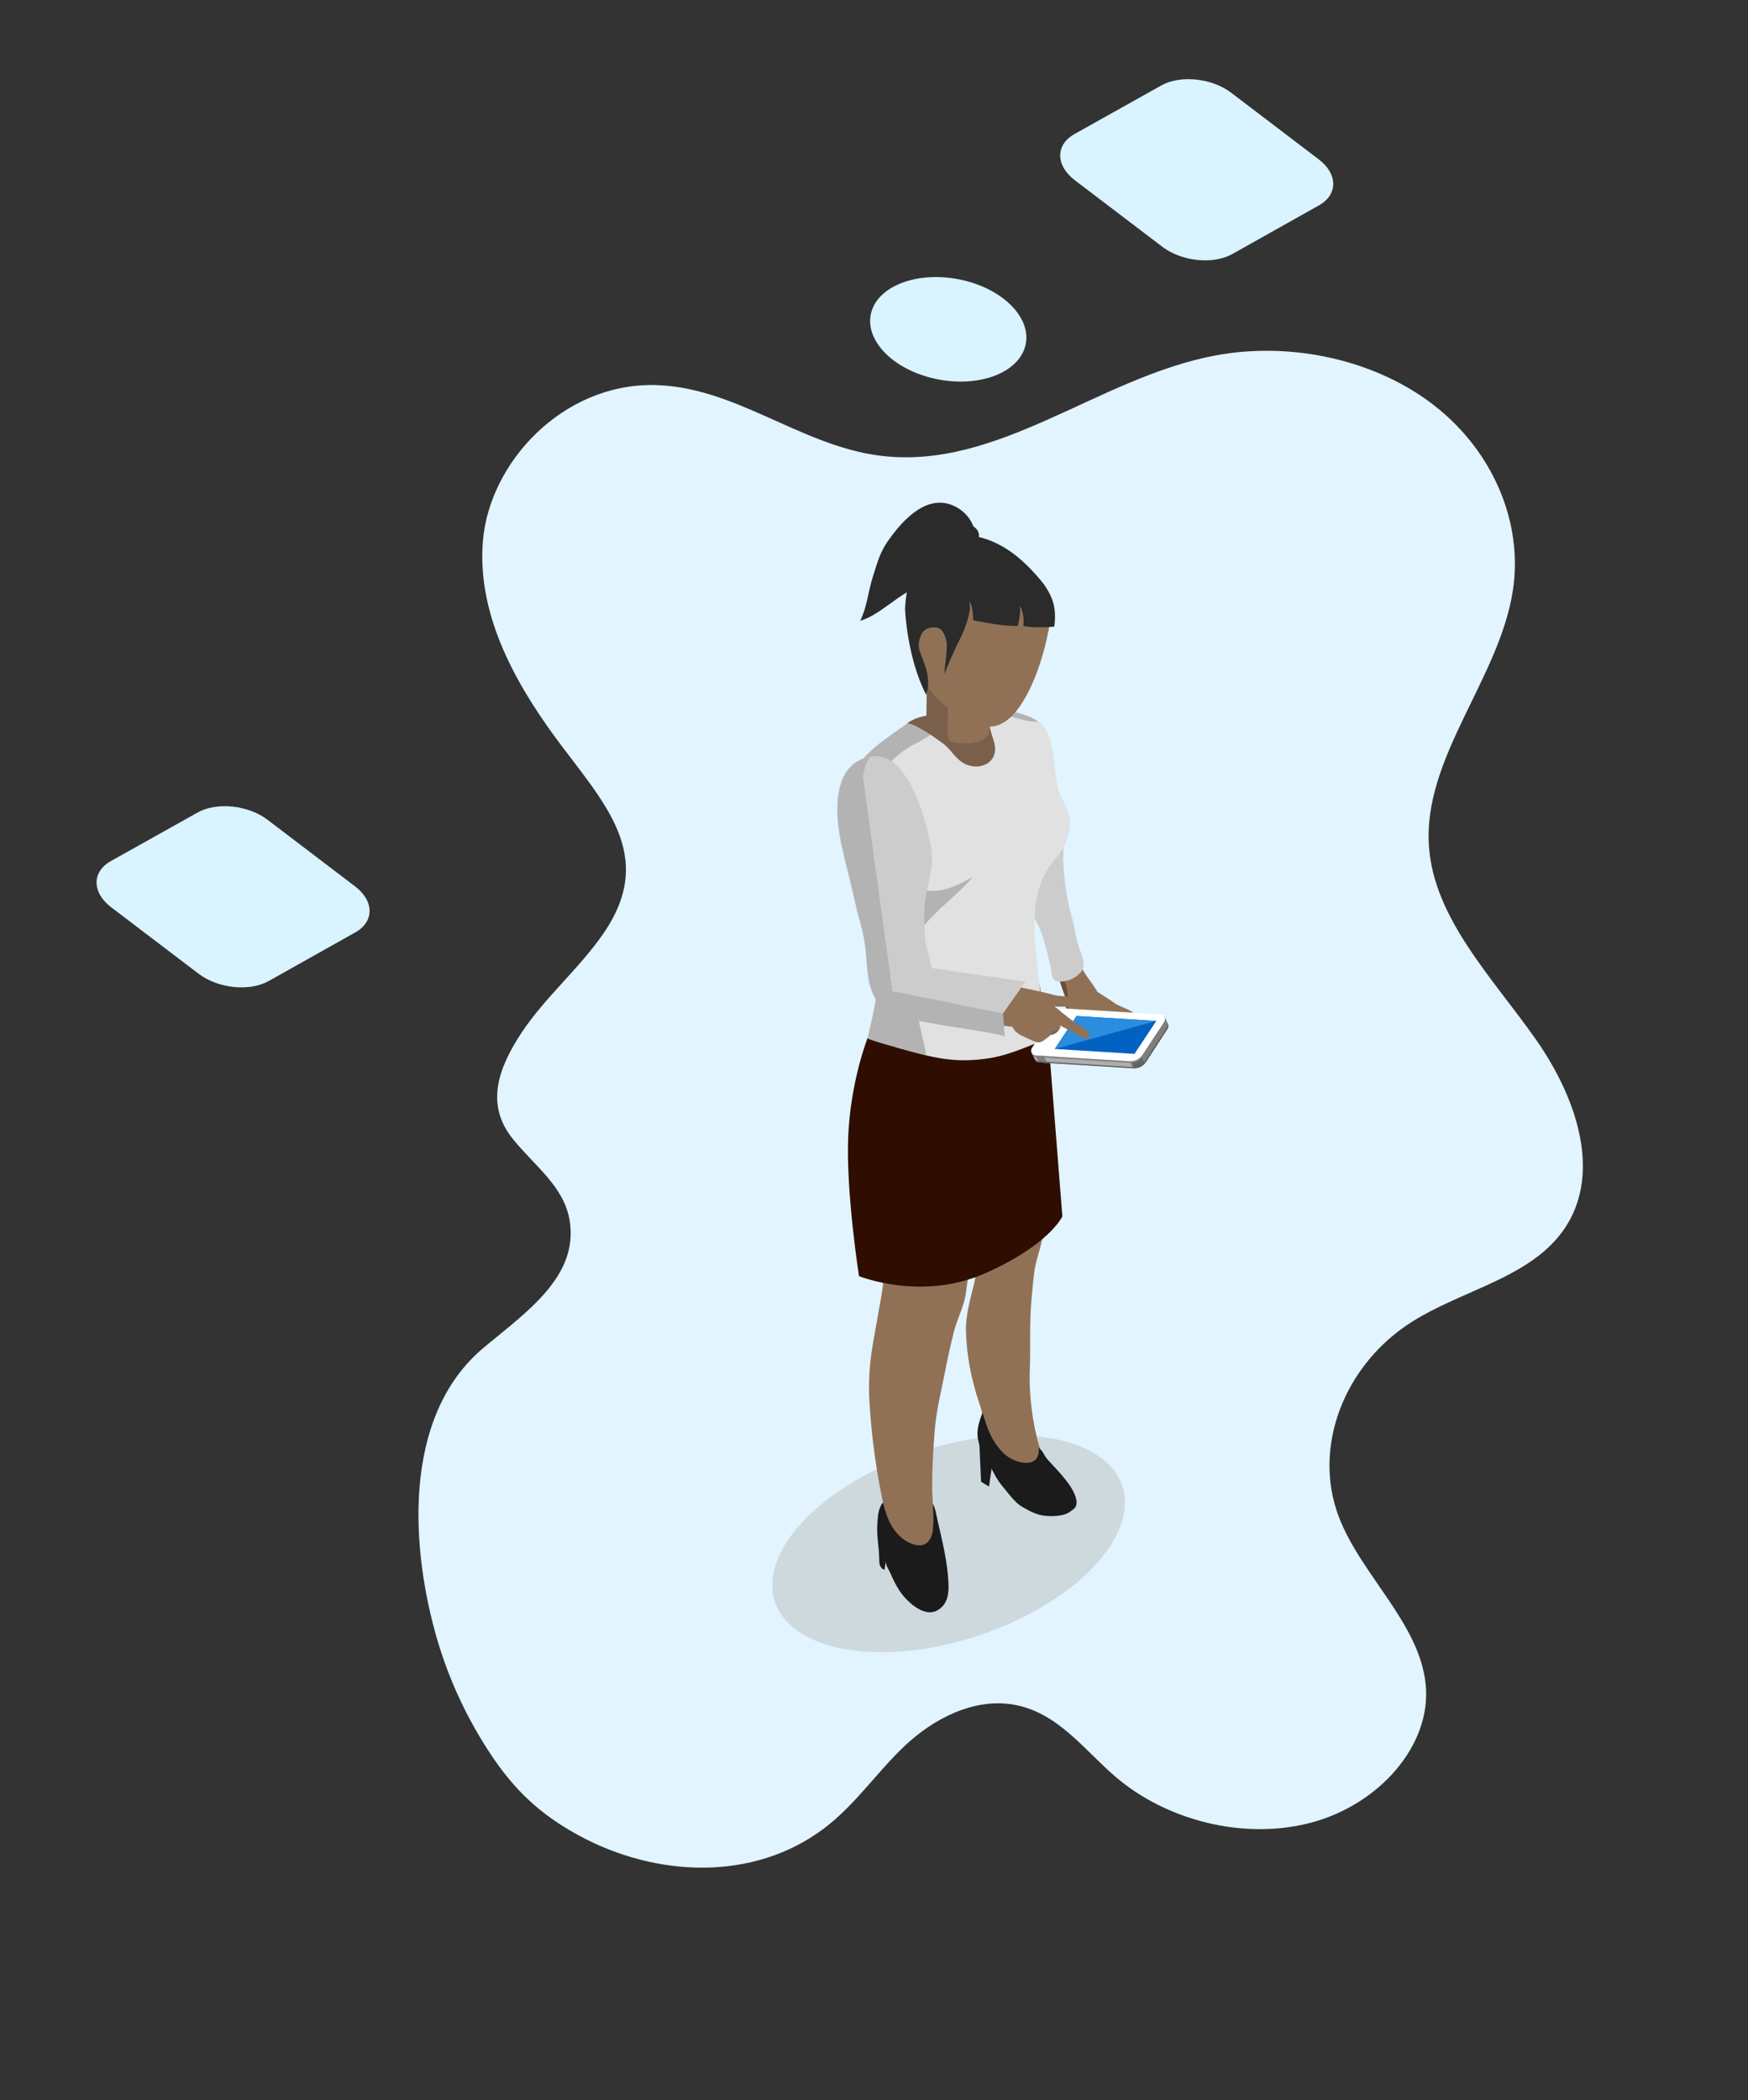 <?xml version="1.0" encoding="utf-8"?>
<!-- Generator: Adobe Illustrator 15.1.0, SVG Export Plug-In . SVG Version: 6.00 Build 0)  -->
<!DOCTYPE svg PUBLIC "-//W3C//DTD SVG 1.1//EN" "http://www.w3.org/Graphics/SVG/1.1/DTD/svg11.dtd">
<svg version="1.1" id="Layer_1" xmlns="http://www.w3.org/2000/svg" xmlns:xlink="http://www.w3.org/1999/xlink" x="0px" y="0px"
	 width="117px" height="140.5px" viewBox="0 0 117 140.5" enable-background="new 0 0 117 140.5" xml:space="preserve">
<rect x="0" y="0" width="117" height="140.5" fill="#333333" stroke="none"/>
<path fill="#E1F4FF" d="M32.326,36.16c0.446-5.225,5.313-10.472,11.406-10.4c5.432,0.064,9.794,4.041,15.161,4.725
	c7.933,1.009,14.625-5.251,22.488-6.709c5.17-0.958,10.822,0.353,14.694,3.41c3.874,3.058,5.871,7.783,5.192,12.287
	c-0.896,5.942-6.065,11.229-5.618,17.199c0.356,4.809,4.256,8.748,7.148,12.861c2.891,4.111,4.741,9.715,1.246,13.512
	c-2.356,2.567-6.399,3.424-9.477,5.348c-4.624,2.893-6.727,8.447-4.953,13.089c1.5,3.918,5.406,7.103,5.814,11.221
	c0.403,4.062-3.132,8.042-7.685,9.239c-4.554,1.197-9.715-0.191-13.063-3.061c-2.128-1.819-3.875-4.317-6.822-4.835
	c-2.719-0.477-5.43,0.988-7.308,2.763c-1.877,1.771-3.28,3.914-5.371,5.498c-4.762,3.603-11.282,3.272-16.397,0.509
	c-2.675-1.445-4.378-3.104-5.943-5.461c-1.569-2.369-2.757-4.923-3.544-7.566c-1.755-5.913-2.512-14.974,3.11-19.654
	c2.799-2.332,6.317-4.721,5.73-8.449c-0.362-2.301-2.35-3.678-3.808-5.488c-1.883-2.336-0.946-4.777,0.567-7.083
	c1.561-2.374,3.89-4.323,5.504-6.675c3.632-5.282-0.08-8.811-3.271-13.166C34.27,45.369,31.922,40.898,32.326,36.16z"/>
<g>
	<g>
		<g>
			<g>
				<g>
					<path fill="#917156" d="M74.602,67.109c-0.256-0.19-0.787-0.524-1.135-0.74c-0.049-0.077-0.095-0.146-0.144-0.226
						c-0.245-0.396-0.552-0.751-0.788-1.157c-0.076-0.13-0.129-0.275-0.175-0.425c-0.048,0.029-0.097,0.057-0.146,0.085
						c-0.027,0.038-0.066,0.071-0.117,0.099c-0.402,0.212-0.766,0.454-1.145,0.704c-0.03,0.02-0.059,0.027-0.088,0.036
						c0.021,0.047,0.049,0.094,0.064,0.143c0.105,0.302,0.199,0.592,0.313,0.891c0.076,0.2,0.094,0.417,0.111,0.63
						c0.003,0.042,0.004,0.086,0.006,0.129l-0.051,0.032c0,0,0.023,0.063,0.063,0.17c0.015,0.336,0.035,0.684,0.181,0.979
						c0.179,0.36,0.29,0.616,0.548,0.736c0.439,0.904,0.822,1.233,1.096,1.594c0.286,0.378,0.105,0.442,1.139,0.356
						c1.033-0.086,0.686-0.606,0.686-0.606s0,0,0.288-0.168c0.288-0.168,0.12-0.414,0.12-0.414L74.57,68.28
						c0.047-0.11,0.078-0.222,0.061-0.329c-0.005-0.026-0.026-0.042-0.037-0.064c0.415,0.153,1.164,0.385,1.331,0.128
						C76.158,67.655,74.997,67.405,74.602,67.109z"/>
					<path fill="#684F3C" d="M71.507,66.872c-0.042-0.408-0.065-0.784-0.224-1.17c-0.082-0.2-0.181-0.391-0.29-0.575
						c-0.043-0.072-0.093-0.139-0.14-0.208c-0.005,0.009-0.01,0.018-0.014,0.026c-0.006,0.02-0.013,0.039-0.019,0.059
						c-0.018,0.057-0.046,0.102-0.079,0.139c-0.01,0.021-0.023,0.044-0.035,0.066c0.091,0.135,0.174,0.274,0.223,0.418
						c0.105,0.302,0.199,0.592,0.313,0.891c0.076,0.2,0.094,0.417,0.111,0.63c0.021,0.276,0,0.44,0.154,0.7
						C71.371,67.619,71.534,67.134,71.507,66.872z"/>
					<path fill="#CED9DE" d="M75.18,101.472c-0.897,3.876-6.858,7.831-13.313,8.833c-6.455,1.001-10.958-1.33-10.06-5.206
						c0.898-3.876,6.859-7.831,13.313-8.833C71.574,95.265,76.078,97.596,75.18,101.472z"/>
					<g>
						<g>
							<path fill="#1B1B1B" d="M62.755,101.715c-0.199-0.885-0.221-1.568-1.318-1.541c-0.386,0.01-0.88,0.091-1.256,0.033
								c-0.168-0.025-0.309-0.132-0.474-0.103c-0.151,0.026-0.439,0.251-0.549,0.358c-0.394,0.387-0.403,1.024-0.437,1.538
								c-0.05,0.757,0.118,1.515,0.127,2.271c0.002,0.151-0.001,0.307,0.048,0.449c0.049,0.143,0.163,0.275,0.313,0.297
								c0.024-0.19,0.048-0.38,0.073-0.57c-0.028,0.219,0.263,0.67,0.347,0.869c0.153,0.361,0.331,0.714,0.54,1.047
								c0.444,0.707,1.642,1.896,2.572,1.372c0.701-0.396,0.774-1.115,0.742-1.833C63.418,104.455,63.07,103.115,62.755,101.715z"/>
						</g>
						<path fill="#917156" d="M69.85,82.424c0.232-1.269,0.229-2.641,0.168-3.926c-0.065-1.35-0.145-2.71-0.164-4.076
							c-0.026-1.924,0.158-4.063-0.299-5.938c-0.016-0.068,0.17-0.334,0.214-0.39c-0.004,0.005-0.966,1.231-0.966,1.231
							c-0.619,1.048-1.092,2.24-1.922,3.128c-0.58,0.622-1.441,1.046-1.858,1.814c-0.457,0.842-0.411,2.209-0.547,3.16
							c-0.051,0.356-0.102,0.714-0.104,1.073c-0.002,0.505,0.094,1.004,0.189,1.499c0.176,0.915,0.352,1.83,0.528,2.744
							c0.185,0.961,0.356,2.074,0.132,3.039c-0.256,1.103-0.595,2.155-0.564,3.304c0.043,1.585,0.355,3.204,0.863,4.706
							c0.464,1.371,0.521,2.793,1.207,4.121c0.066,0.127,0.136,0.254,0.237,0.354c0.226,0.222,0.565,0.273,0.882,0.278
							c0.518,0.007,1.05-0.091,1.486-0.37c0.113-0.072,0.221-0.158,0.291-0.273c0.182-0.294,0.071-0.672-0.027-1.003
							c-0.485-1.646-0.734-3.57-0.667-5.288c0.062-1.578-0.04-3.177,0.12-4.748c0.098-0.969,0.124-1.873,0.411-2.813
							C69.621,83.522,69.748,82.979,69.85,82.424z"/>
						<path fill="#917156" d="M63.254,91.77c-0.254,1.316-0.59,2.624-0.693,3.964c-0.099,1.273-0.174,2.563-0.165,3.844
							c0.007,0.944,0.149,1.839,0.041,2.79c-0.043,0.383-0.208,0.795-0.562,0.951c-0.223,0.098-0.483,0.074-0.717,0.006
							c-0.678-0.198-1.213-0.744-1.547-1.367c-0.334-0.623-0.491-1.322-0.628-2.016c-0.412-2.078-0.677-4.184-0.795-6.298
							c-0.072-1.296,0.031-2.577,0.256-3.847c0.185-1.043,0.37-2.086,0.555-3.129c0.523-2.951-0.399-5.885-0.988-8.75
							c-0.288-1.402-0.647-2.998-0.466-4.436c0.199-1.578,0.677-3.158,0.939-4.732c-0.056,0.338,1.333,1.071,1.597,1.154
							c0.48,0.151,0.978,0.105,1.467,0.037c1.332-0.185,2.61-0.691,3.795-1.312c4.389-2.3,4.169-2.947,4.169-2.947
							c0.401,1.138-0.046,1.761-0.03,2.956c0.023,1.804-0.377,3.619-1.807,4.65c-0.913,0.658-2.088,1.055-2.476,2.196
							c-0.195,0.574-0.228,1.189-0.258,1.795c-0.056,1.096-0.112,2.193-0.057,3.289c0.042,0.826,0.148,1.65,0.161,2.479
							c0.018,1.158-0.25,2.25-0.385,3.389c-0.114,0.957-0.578,1.728-0.812,2.656C63.626,89.979,63.428,90.872,63.254,91.77z"/>
						<path fill="#CCCCCC" d="M67.289,51.386c0,0,1.551,0.473,2.621,1.48c1.068,1.007,1.168,0.669,1.275,2.771
							c0.04,0.778-0.055,1.542-0.004,2.327c0.053,0.812,0.158,1.621,0.316,2.419c0.112,0.563,0.305,1.074,0.406,1.639
							c0.105,0.588,0.232,1.178,0.458,1.733c0.366,0.9,0.159,1.351-0.688,1.771c-0.219,0.108-0.783,0.205-1.016,0.099
							c-0.277-0.127-0.265-0.615-0.33-0.908c-0.15-0.67-0.32-1.335-0.513-1.995c-0.18-0.62-0.513-1.146-0.774-1.734
							c-0.354-0.795-0.686-1.601-1.01-2.408c-0.414-1.024-0.938-2.082-1.111-3.171C66.879,55.15,66.354,51.101,67.289,51.386z"/>
						<path fill="#2F0D00" d="M58.066,69.46c0,0-1.124,2.832-1.29,6.54c-0.167,3.709,0.72,9.375,0.72,9.375s4.197,1.709,8.488-0.209
							c4.292-1.916,5.124-3.791,5.124-3.791l-1.056-13.362L58.066,69.46z"/>
						<path fill="#E1E1E1" d="M70.412,49.984c0.15,0.746,0.182,1.557,0.291,2.165c0.052,0.289,0.104,0.58,0.204,0.856
							c0.231,0.642,0.712,1.271,0.708,1.982c-0.006,1.022-0.377,1.792-1.042,2.56c-1.979,2.288-1.243,5.641-0.989,8.429
							c0.074,0.821,0.15,1.643,0.225,2.464c0.023,0.261,0.201,0.889,0.057,1.109c-0.095,0.146-0.537,0.25-0.695,0.315
							c-0.933,0.38-1.947,0.776-2.947,0.932c-2.436,0.378-3.851-0.069-6.207-0.714c0.193-1.165,0.016-2.862,0.11-4.04
							c0.139-1.744,0.194-3.809-0.521-5.42c-0.445-1.003-1.054-1.936-1.384-2.982c-0.158-0.503-0.25-1.024-0.34-1.543
							c-0.134-0.764-0.268-1.528-0.401-2.292c-0.135-0.773-0.419-0.645-0.024-1.355c0.338-0.608,1.037-1.147,1.594-1.541
							c1.281-0.907,2.813-2.552,3.875-3.748c0.394-0.443,0.715-0.99,1.209-1.333c0.603-0.419,1.08,1.487,1.776,1.63
							c1.181,0.237,2.761,0.335,3.48,0.75C69.986,48.551,70.26,49.235,70.412,49.984z"/>
						<path fill="#B3B3B3" d="M65.668,47.22c-0.996-0.206-1.562-0.01-2.358,0.338c-0.932,0.406-1.773,0.235-2.605,0.854
							c-1.169,0.856-3.441,2.224-3.636,3.706c-0.254,1.929-0.058,2.824,0.669,4.636c0.787,1.961,1.255,3.868,1.24,6
							c-0.01,1.393-0.172,2.779-0.369,4.156c-0.081,0.563-0.421,2.067-0.542,2.55c-0.031,0.126,3.901,1.144,3.904,1.145
							c0.072,0.019-0.246-1.299-0.26-1.356c-0.143-0.581-0.262-1.168-0.355-1.759c-0.192-1.217-0.277-2.452-0.252-3.684
							c0.006-0.307,0.02-0.618,0.122-0.907c0.096-0.272,0.267-0.511,0.442-0.741c1.016-1.33,2.375-2.229,3.444-3.488
							c-0.594,0.328-1.196,0.658-1.853,0.827c-0.657,0.168-1.386,0.159-1.978-0.172c-0.679-0.379-1.087-1.134-1.208-1.902
							c-0.125-0.796,0.097-1.495,0.182-2.273c0.036-0.324,0.031-0.68,0.034-1.008c0.003-0.313-0.138-0.728-0.093-1.022
							c-0.167,1.099-0.338,2.21-0.764,3.237c-0.082,0.198-0.183,0.402-0.363,0.518c-0.768,0.491-0.909-1.394-1.032-1.792
							c-0.194-0.629-0.389-0.204-0.476-0.856c-0.038-0.281-0.054-0.572,0.035-0.841c0.087-0.265,0.269-0.487,0.452-0.699
							c0.868-1.007,1.965-2.333,3.178-2.91c1.242-0.591,2.691-1.965,4.044-2.177c1.383-0.217,2.813,0.667,4.213,0.698
							C68.756,47.642,67.005,47.489,65.668,47.22z"/>
						<path fill="#7A5F4B" d="M66.508,49.537c0.188,0.591,0.131,1.209-0.457,1.558c-0.418,0.247-0.957,0.237-1.401,0.041
							c-0.688-0.305-0.974-0.996-1.555-1.423c-0.492-0.362-0.996-0.72-1.535-1.01c-0.145-0.078-0.663-0.415-0.856-0.291
							c0.832-0.619,1.674-0.448,2.605-0.854c0.522-0.228,0.817-0.675,1.448-0.65c0.411,0.017,0.811,0.223,1.061,0.55
							c0.278,0.364,0.317,0.716,0.412,1.138C66.303,48.915,66.408,49.225,66.508,49.537z"/>
						<path fill="#7A5F4B" d="M63.736,49.636c-0.15-0.646-0.211-1.319-0.175-1.981c0.033-0.609,0.154,0.475,0.144-0.135
							c0-0.042-0.011-0.083-0.014-0.125c-0.128,0.037-0.262,0.066-0.381,0.119c-0.932,0.406-1.773,0.28-2.605,0.899
							c0,0,0.373-0.24,2.779,1.592c0.19,0.144,0.374,0.271,0.56,0.404C63.917,50.1,63.775,49.805,63.736,49.636z"/>
					</g>
				</g>
			</g>
			<g>
				<path fill="#917156" d="M62.053,45.187l-0.042,2.97c0,0,0.336,1.201,1.408,1.431c1.072,0.23,2.011,0.166,2.387-0.123
					c0.376-0.288,0.376-0.288,0.376-0.288l0.042-2.933L62.053,45.187z"/>
				<path fill="#7A5F4B" d="M66.223,46.245l-0.01,0.676l-2.747-0.696l-0.042,2.97c0,0,0.054,0.188,0.183,0.428
					c-0.063-0.012-0.125-0.021-0.189-0.035c-1.071-0.23-1.408-1.431-1.408-1.431l0.042-2.97L66.223,46.245z"/>
				<g>
					<path fill="#2B2B2B" d="M60.787,34.612c-0.537,0.485-1.004,1.079-1.374,1.61c-0.54,0.776-0.72,1.521-0.996,2.385
						c-0.309,0.968-0.386,2.013-0.84,2.926c0.666-0.2,1.246-0.609,1.813-1.011c0.466-0.33,0.923-0.68,1.417-0.961
						c0.33-0.188,0.888-0.503,0.999-0.915c0.125-0.192,0.179-0.446,0.403-0.548c0.296-0.133,0.764,0.057,1.084,0.029
						c0.714-0.061,1.391-0.451,1.746-1.084c0.599-1.068,0.151-2.457-0.999-3.101C62.838,33.267,61.708,33.779,60.787,34.612z"/>
					<path fill="#2B2B2B" d="M65.497,36.041c0.243-0.879-1.048-1.229-1.672-0.995c-0.5,0.188-0.876,0.604-1.212,1.019
						c-0.148,0.183-0.295,0.374-0.361,0.599c-0.021,0.07-0.033,0.146-0.012,0.215c0.049,0.166,0.25,0.225,0.422,0.241
						c0.528,0.05,1.058-0.062,1.573-0.194c0.261-0.067,0.525-0.141,0.757-0.278C65.225,36.511,65.425,36.301,65.497,36.041z"/>
					<path fill="#917156" d="M70.275,41.599c0,0-0.357,2.769-1.636,5.05c-1.278,2.281-2.493,2.122-3.596,1.764
						c-1.103-0.358-4.266-2.997-3.953-5.254c0.313-2.257,3.652-6.515,3.652-6.515L70.275,41.599z"/>
					<path fill="#917156" d="M70.275,41.599c0,0-0.037,0.264-0.115,0.667c-0.01-0.006-1.439-0.961-2.398-0.875
						c-0.961,0.087-2.843-0.209-3.129,0.479c-0.286,0.688-1.31,1.765-1.403,2.74c-0.093,0.974,0.249,1.847-0.052,2.533
						c-1.152-1.058-2.279-2.592-2.087-3.983c0.313-2.257,3.652-6.515,3.652-6.515L70.275,41.599z"/>
				</g>
				<path fill="#2B2B2B" d="M60.579,40.748c0,0,0.116,3.235,1.422,5.754c-0.027-0.052,0.083-0.336,0.094-0.408
					c0.119-0.746-0.106-1.42-0.377-2.103c-0.097-0.244-0.206-0.5-0.219-0.767c-0.016-0.315,0.108-0.789,0.331-1.007
					c0.302-0.296,0.996-0.354,1.224-0.021c0.167,0.244,0.25,0.459,0.3,0.745c0.083,0.472-0.138,1.681-0.137,2.16
					c0,0,0.343-0.959,1.019-2.313c0.164-0.328,0.518-1.052,0.668-1.927c0.031-0.178-0.001-0.616-0.035-0.701
					c0.106,0.266,0.233,0.347,0.276,1.34c0.647,0.132,2.156,0.421,2.982,0.373c0.114-0.593,0.187-0.794,0.136-1.367
					c0.281,0.586,0.273,1.028,0.232,1.379c0.692,0.134,1.713,0.074,2.071,0.041c0.183-1.298-0.187-1.964-0.361-2.296
					c-0.25-0.473-0.472-0.727-0.853-1.16c-0.438-0.497-0.914-0.962-1.439-1.366c-1.029-0.79-2.264-1.326-3.578-1.298
					c-0.163,0.003-0.326,0.015-0.488,0.035c-0.116,0.014-0.352,0.105-0.458,0.076C60.649,36.5,60.579,40.748,60.579,40.748z"/>
			</g>
		</g>
		<path fill="#1B1B1B" d="M72.009,100.197c-0.182-0.604-0.6-1.104-1.007-1.584c-0.292-0.344-0.608-0.658-0.904-0.994
			c-0.141-0.158-0.215-0.334-0.328-0.508c-0.051-0.08-0.238-0.236-0.248-0.322c0.172,1.576-1.604,1.154-2.331,0.449
			c-0.825-0.801-1.103-1.664-1.427-2.734c-0.413,1.072-0.456,1.604-0.083,2.478c0.112,0.265,0.424,0.732,0.571,1.039
			c0.234,0.483,0.484,0.977,0.829,1.389c0.388,0.463,0.819,1.091,1.302,1.376c0.662,0.39,1.143,0.646,1.941,0.645
			c0.504,0,1.053-0.052,1.426-0.393C72.004,100.896,72.145,100.648,72.009,100.197z"/>
		<polygon fill="#1B1B1B" points="65.551,96.584 65.668,99.133 66.197,99.456 66.461,97.607 		"/>
	</g>
	<g>
		<g>
			<g>
				<path fill="#AEAEAE" d="M77.08,68.437l0.01,0.019l-5.42-0.337c-0.32-0.02-0.629,0.133-0.807,0.402l-1.049,1.593l-0.742,0.369
					l0.207,0.418v0l0.033,0.066l0.008-0.004c0.055,0.065,0.133,0.111,0.229,0.117l6.292,0.391c0.346,0.021,0.676-0.143,0.867-0.431
					l1.445-2.22c0.064-0.098,0.066-0.211,0.026-0.305l0.003-0.001l-0.249-0.5L77.08,68.437z"/>
				<polygon fill="#7E7E7E" points="69.539,71.078 69.55,71.08 70.092,71.113 69.639,70.2 69.21,70.413 				"/>
				<path fill="#7E7E7E" d="M78.181,68.515l0.003-0.001l-0.249-0.5l-0.854,0.424l0.01,0.019l-0.613-0.038l-1.488,1.343l0.674,1.358
					l0.18,0.352c0.346,0.021,0.676-0.143,0.867-0.431l1.445-2.22C78.219,68.722,78.221,68.609,78.181,68.515z"/>
				<path fill="#636363" d="M75.947,71.47c0.256-0.012,0.494-0.125,0.667-0.312L76.387,70.7l-0.659,0.327L75.947,71.47z"/>
				<path fill="#5F5F5F" d="M78.113,68.738l-1.445,2.22c-0.191,0.288-0.521,0.453-0.866,0.431l-6.293-0.391
					c-0.097-0.006-0.175-0.052-0.229-0.117l-0.008,0.004l0.008,0.016v0l0.033,0.066l0.008-0.004
					c0.055,0.065,0.133,0.111,0.229,0.117l6.292,0.391c0.346,0.021,0.676-0.143,0.867-0.431l1.445-2.22
					c0.064-0.098,0.066-0.211,0.026-0.305l0.003-0.001l-0.041-0.082l-0.002,0.001C78.18,68.527,78.178,68.64,78.113,68.738z"/>
				<path fill="#FFFFFF" d="M75.611,71.005l-6.293-0.392c-0.249-0.015-0.389-0.294-0.25-0.503l1.475-2.236
					c0.178-0.269,0.486-0.422,0.807-0.402l6.331,0.394c0.249,0.016,0.388,0.295,0.251,0.503l-1.454,2.205
					C76.287,70.862,75.957,71.027,75.611,71.005z"/>
				<path fill="#7F7F7F" d="M77.932,68.37l-1.454,2.205c-0.19,0.288-0.521,0.453-0.866,0.431l-6.293-0.392
					c-0.103-0.006-0.186-0.059-0.238-0.131c0.036,0.124,0.143,0.225,0.289,0.234l6.293,0.391c0.346,0.021,0.676-0.143,0.866-0.431
					l1.454-2.205c0.08-0.122,0.064-0.268-0.012-0.371C77.996,68.188,77.988,68.284,77.932,68.37z"/>
				<polygon fill="#0262C2" points="70.6,70.176 72.06,67.971 77.396,68.303 75.936,70.508 				"/>
				<polygon fill="#2A8DDE" points="70.6,70.176 72.06,67.971 77.396,68.303 				"/>
				<path fill="#656565" d="M70.683,68.616c-0.202-0.013-0.459,0.116-0.573,0.288c-0.113,0.172-0.042,0.321,0.16,0.334
					c0.203,0.013,0.459-0.116,0.573-0.288C70.957,68.779,70.885,68.629,70.683,68.616z"/>
			</g>
		</g>
	</g>
	<g>
		<path fill="#917156" d="M68.57,66.113c0,0,1.398,0.285,1.945,0.446c0.547,0.162,1.826,0.014,1.783,0.457
			c-0.043,0.443-1.718,0.315-1.718,0.315c0.18,0.138,0.444,0.36,0.527,0.427c0.299,0.241,0.675,0.554,1.007,0.746
			c0.368,0.213,0.771,0.472,0.82,0.735c0.027,0.15-0.061,0.202-0.209,0.241c-0.093,0.024-0.188-0.024-0.271-0.07
			c-0.273-0.149-0.634-0.323-0.9-0.482c-0.137-0.081-0.446-0.236-0.604-0.328c0.08,0.143-0.052,0.333-0.213,0.365
			c-0.08,0.016-0.167,0.007-0.238,0.046c-0.086,0.048-0.121,0.151-0.182,0.227c-0.103,0.128-0.33,0.273-0.467,0.377
			c-0.244,0.185-0.484,0.125-0.743,0.005c-0.184-0.085-0.368-0.17-0.552-0.254c-0.199-0.092-0.402-0.188-0.559-0.341
			c-0.173-0.17-0.27-0.395-0.345-0.621c-0.009-0.025-0.23-0.596-0.289-0.509L68.57,66.113z"/>
		<polygon fill="#917156" points="68.442,68.779 65.389,68.403 66.576,65.674 68.57,66.113 		"/>
		<g>
			<path fill="#CCCCCC" d="M56.188,53.046c0,0,0.075-2.026,2.015-2.413c1.92-0.403,2.909,2.083,3.437,3.424
				c0.075,0.19,0.129,0.388,0.182,0.585c0.26,0.957,0.556,1.887,0.562,2.884c0.002,0.432-0.09,0.858-0.171,1.283
				c-0.259,1.358-0.382,1.458-0.349,2.841c0.015,0.633,0.029,1.299,0.21,1.905c0.031,0.103,0.307,1.213,0.289,1.211
				c0.021,0.003,6.274,0.907,6.274,0.907l-1.502,2.128c-1.099-0.016-2.197-0.032-3.296-0.048c-0.92-0.014-1.839-0.031-2.759-0.041
				c-0.552-0.006-0.71-0.077-1.111-0.492c-0.381-0.394-0.71-0.841-0.932-1.345c-0.234-0.532-0.344-1.108-0.452-1.679
				c-0.446-2.364-0.802-3.465-1.334-5.813C56.857,56.648,56.106,54.856,56.188,53.046z"/>
			<path fill="#B3B3B3" d="M56.132,53.037c0.199-1.159,0.772-2.145,2.094-2.408c-0.435,0.665-0.462,1.388-0.462,1.388l1.973,14.299
				l7.397,1.487l0.123,1.563c-0.014-0.169-3.74-0.696-4.021-0.748c-1.015-0.188-2.038-0.354-3.048-0.566
				c-0.971-0.204-1.627-1.05-1.917-1.983c-0.205-0.663-0.239-1.364-0.292-2.055c-0.131-1.701-0.404-2.106-0.773-3.771
				c-0.285-1.283-0.639-2.55-0.907-3.837C56.102,55.459,55.939,54.166,56.132,53.037z"/>
		</g>
	</g>
</g>
<g>
	<path fill="#D9F3FF" d="M68.57,23.332c-0.64,1.798-3.44,2.664-6.257,1.943c-2.813-0.716-4.579-2.754-3.943-4.549
		c0.641-1.791,3.443-2.656,6.263-1.938C67.442,19.507,69.204,21.542,68.57,23.332z"/>
	<path fill="#D9F3FF" d="M77.808,16.516l-5.867-4.459c-1.288-0.979-1.305-2.369-0.027-3.085l5.816-3.255
		c1.268-0.713,3.381-0.498,4.672,0.483l5.858,4.455c1.297,0.979,1.303,2.366,0.026,3.083l-5.805,3.258
		C81.194,17.713,79.1,17.493,77.808,16.516z"/>
	<path fill="#D9F3FF" d="M13.308,65.156L7.44,60.697c-1.288-0.979-1.305-2.369-0.027-3.085l5.816-3.255
		c1.268-0.713,3.381-0.498,4.672,0.483l5.858,4.455c1.297,0.979,1.303,2.366,0.026,3.082l-5.805,3.258
		C16.694,66.353,14.6,66.132,13.308,65.156z"/>
</g>
</svg>
